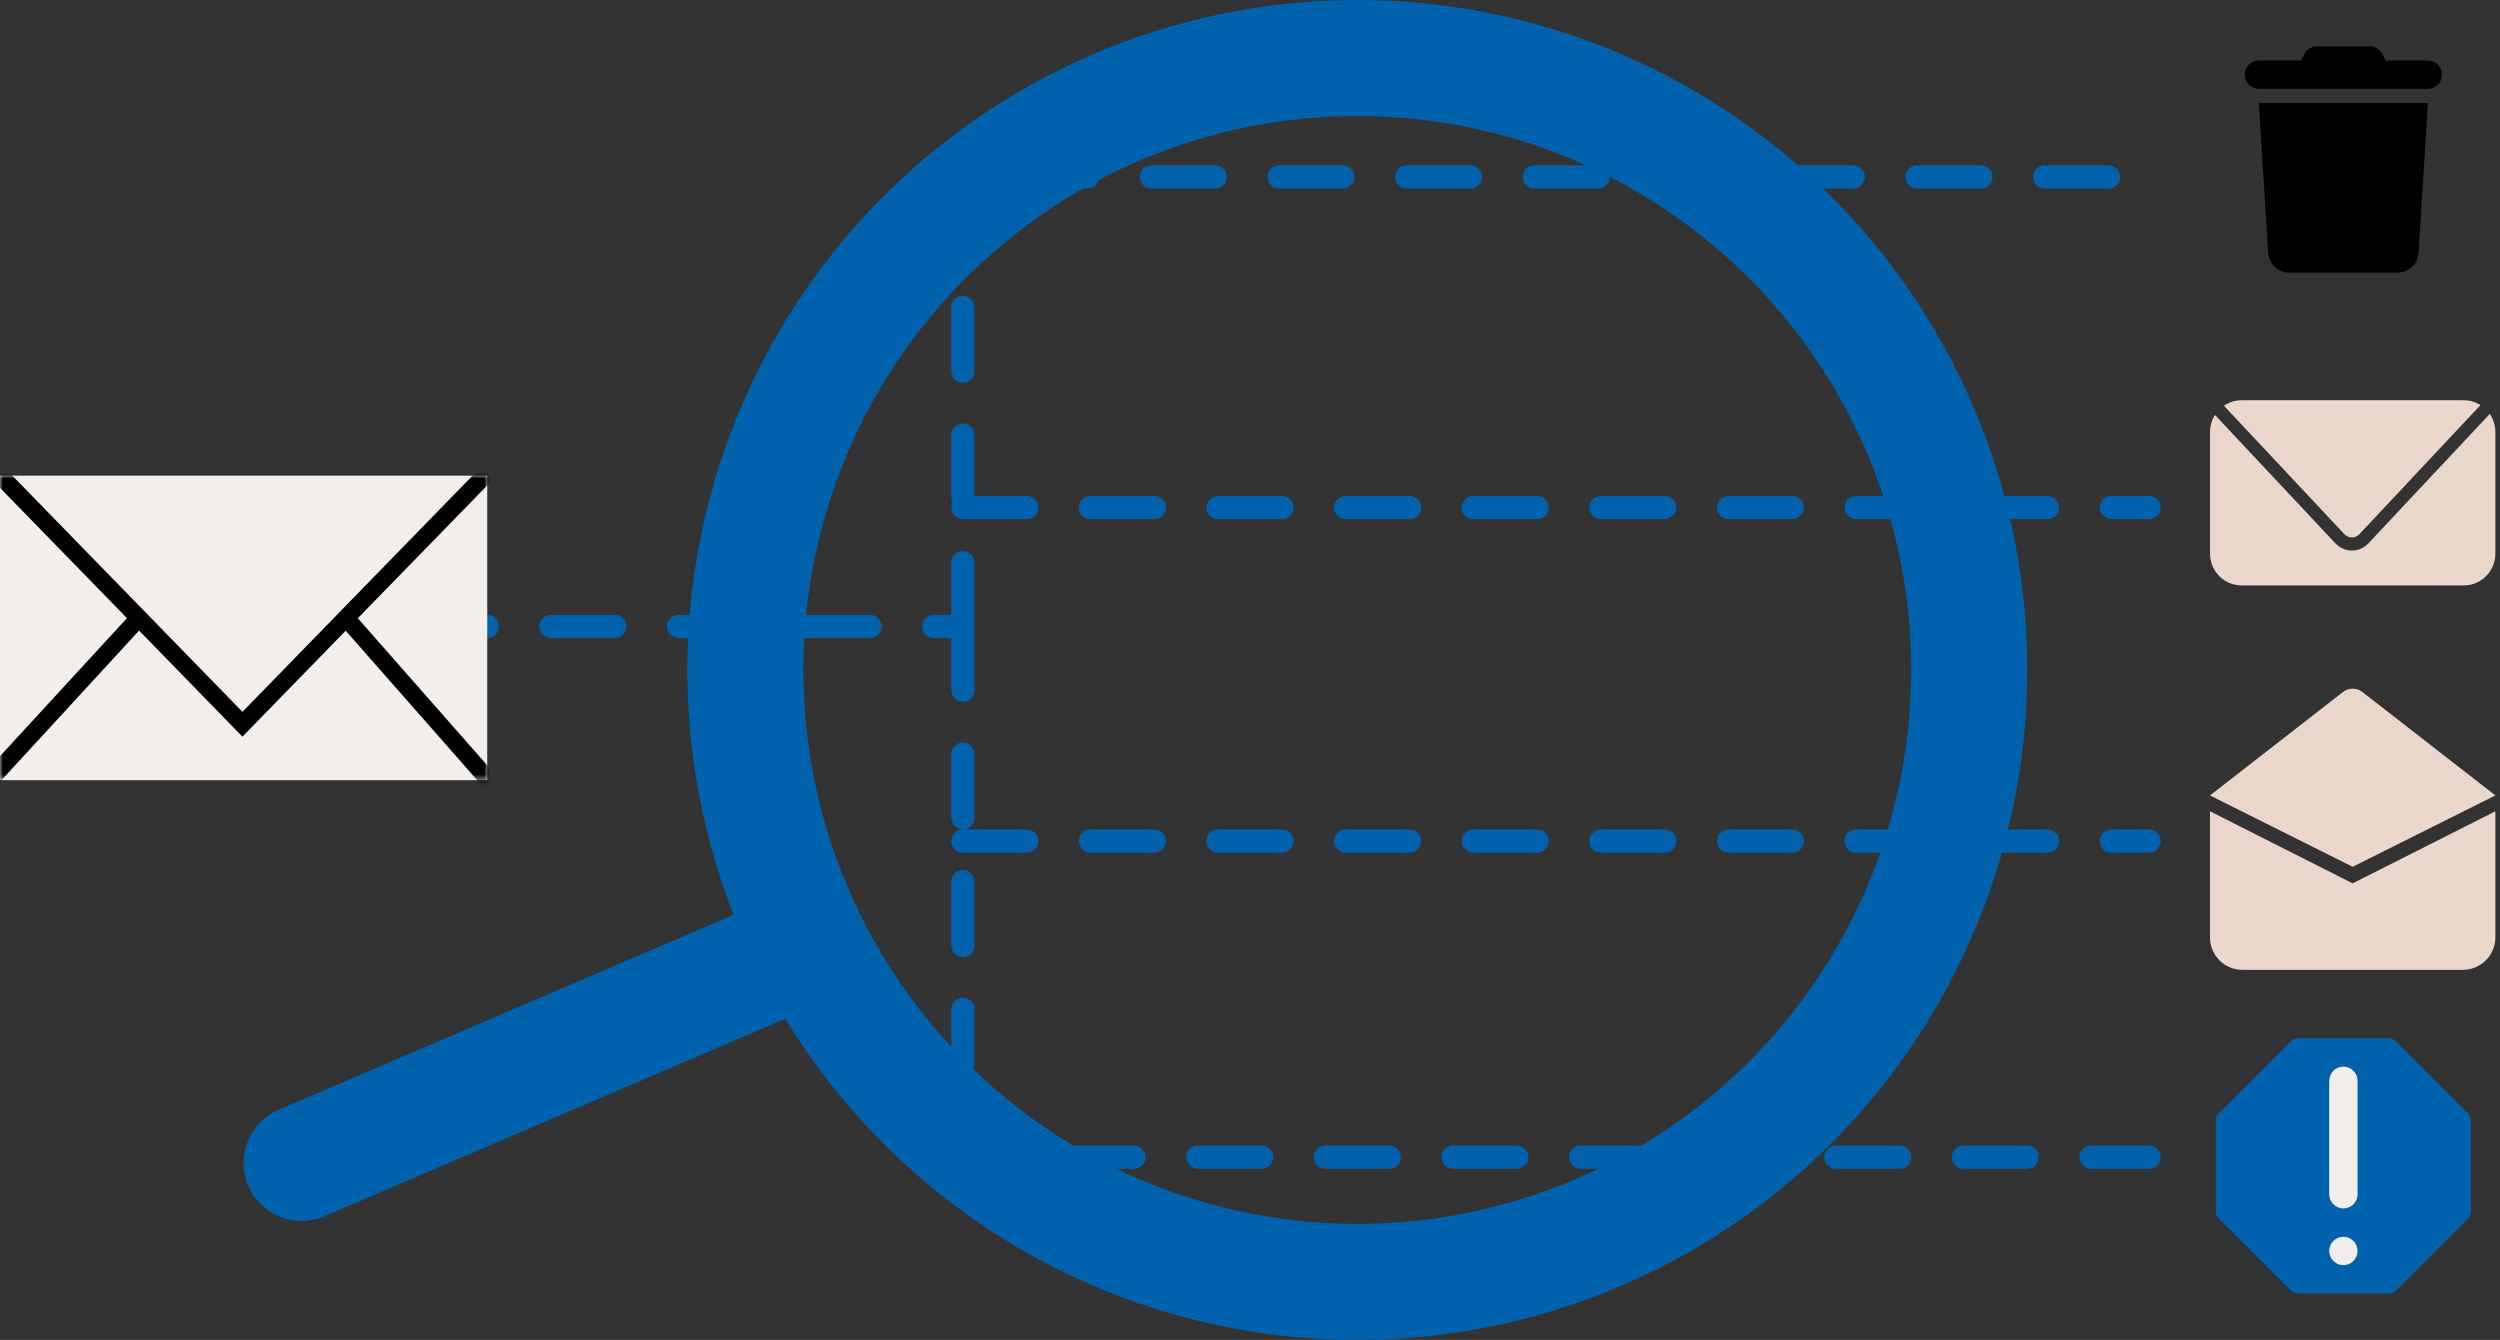 <?xml version="1.0" encoding="UTF-8"?> <svg xmlns="http://www.w3.org/2000/svg" width="431" height="231" viewBox="0 0 431 231" fill="none"><rect x="0" y="0" width="431" height="231" fill="#333333" stroke="none"/><path d="M397.261 9.348L396.714 10.438H389.429C388.085 10.438 387 11.527 387 12.875C387 14.223 388.085 15.312 389.429 15.312H418.571C419.915 15.312 421 14.223 421 12.875C421 11.527 419.915 10.438 418.571 10.438H411.286L410.739 9.348C410.329 8.518 409.487 8 408.569 8H399.431C398.513 8 397.671 8.518 397.261 9.348ZM418.571 17.75H389.429L391.038 43.572C391.159 45.499 392.753 47 394.673 47H413.327C415.247 47 416.841 45.499 416.962 43.572L418.571 17.75Z" fill="black"></path><path d="M403.922 119.305L381 137.133L405.6 149.433L430.2 137.133L407.278 119.305C406.291 118.537 404.909 118.537 403.922 119.305Z" fill="#E8D7CA"></path><path d="M381 139.866L405.6 152.29L430.2 139.866V153.533V161.609C430.2 164.696 427.697 167.2 424.609 167.2H386.591C383.503 167.2 381 164.696 381 161.609V139.866Z" fill="#E8D7CA"></path><path fill-rule="evenodd" clip-rule="evenodd" d="M429.236 71.364L408.319 93.662C406.756 95.328 404.179 95.328 402.616 93.662L381.862 71.538C381.324 72.384 381.012 73.389 381.012 74.467V95.466C381.012 98.485 383.459 100.933 386.478 100.933H424.735C427.754 100.933 430.201 98.485 430.201 95.466V74.467C430.201 73.314 429.845 72.245 429.236 71.364ZM427.639 69.834L406.763 92.088C406.053 92.845 404.882 92.845 404.171 92.088L383.402 69.947C384.278 69.35 385.337 69 386.478 69H424.735C425.802 69 426.797 69.306 427.639 69.834Z" fill="#E8D7CA"></path><path d="M426 208.804C426 209.286 425.814 209.742 425.47 210.083L413.081 222.47C412.737 222.811 412.288 223 411.806 223H396.194C395.712 223 395.263 222.811 394.919 222.47L382.53 210.083C382.186 209.742 382 209.286 382 208.804V193.196C382 192.714 382.186 192.258 382.53 191.917L394.919 179.53C395.263 179.189 395.712 179 396.194 179H411.806C412.288 179 412.737 179.189 413.081 179.53L425.47 191.917C425.814 192.258 426 192.714 426 193.196V208.804Z" fill="#0062AD"></path><path d="M403.999 208.332C405.35 208.332 406.444 207.239 406.444 205.888V186.332C406.444 184.981 405.35 183.888 403.999 183.888C402.648 183.888 401.555 184.981 401.555 186.332V205.888C401.555 207.239 402.648 208.332 403.999 208.332Z" fill="#F2EEEB"></path><path d="M403.999 218.111C405.349 218.111 406.444 217.016 406.444 215.666C406.444 214.316 405.349 213.222 403.999 213.222C402.649 213.222 401.555 214.316 401.555 215.666C401.555 217.016 402.649 218.111 403.999 218.111Z" fill="#F2EEEB"></path><path d="M73 108H166M166 108V30.5H370.5M166 108V199.5H370.5M166 145H370.5M166 87.5H370.5" stroke="#0062AD" stroke-width="4" stroke-linecap="round" stroke-linejoin="round" stroke-dasharray="11 11"></path><rect y="82" width="84" height="52.5" fill="#F2EEEB"></rect><mask id="mask0_2227_2029" style="mask-type:alpha" maskUnits="userSpaceOnUse" x="0" y="82" width="84" height="53"><rect y="82" width="84" height="52.5" fill="#F2EEEB"></rect></mask><g mask="url(#mask0_2227_2029)"><path d="M-1.133 80.8L41.796 124.859L84.725 80.8" stroke="black" stroke-width="2.986"></path><path d="M23.722 106.784L-2.262 135.027" stroke="black" stroke-width="2.986"></path><path d="M59.869 106.784L84.723 135.027" stroke="black" stroke-width="2.986"></path></g><circle cx="234" cy="115.5" r="105.5" stroke="#0062AD" stroke-width="20"></circle><path d="M136 164.5L52 200.5" stroke="#0062AD" stroke-width="20" stroke-linecap="round"></path></svg> 